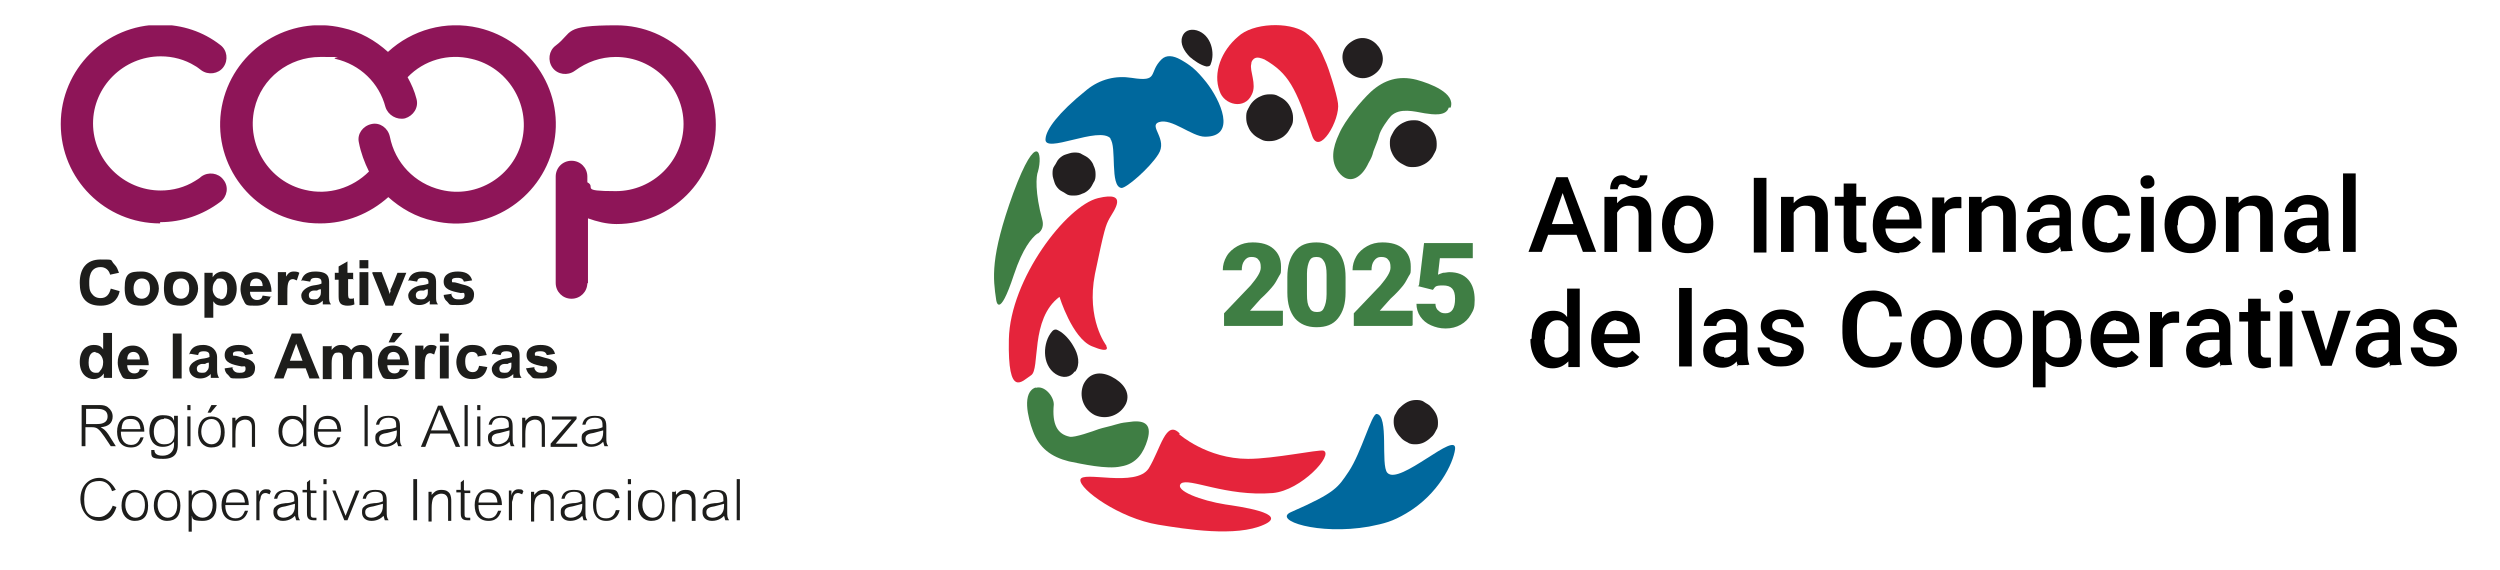 <?xml version="1.0" encoding="UTF-8"?> <svg xmlns="http://www.w3.org/2000/svg" xmlns:xlink="http://www.w3.org/1999/xlink" id="Camada_1" version="1.1" viewBox="0 0 395 90"><defs><style> .st0 { fill: none; } .st1 { fill: #8e1558; } .st2, .st3 { fill: #231f20; } .st3, .st4, .st5, .st6 { fill-rule: evenodd; } .st7 { fill: #1d1d1b; } .st4 { fill: #00689d; } .st8 { clip-path: url(#clippath-1); } .st9 { clip-path: url(#clippath-2); } .st5 { fill: #e5243b; } .st10, .st6 { fill: #3f7e44; } .st11 { clip-path: url(#clippath); } </style><clipPath id="clippath"><rect class="st0" x="379.7" y="48" width="9" height="10.7"></rect></clipPath><clipPath id="clippath-1"><rect class="st0" x="170.3" y="66.7" width="40" height="17.3"></rect></clipPath><clipPath id="clippath-2"><rect class="st0" x="9.3" y="4" width="105" height="44"></rect></clipPath></defs><path d="M249.2,37.1h-4.6l-1,2.7h-2.1l4.4-11.8h1.8l4.5,11.8h-2.1l-1-2.7h0ZM245.2,35.4h3.4l-1.7-4.9-1.7,4.9h0Z"></path><path d="M255.5,31.1v1c.7-.8,1.6-1.2,2.6-1.2,1.8,0,2.8,1,2.8,3.1v5.8h-2v-5.7c0-.6-.1-1-.4-1.2-.2-.3-.6-.4-1.2-.4-.8,0-1.4.4-1.8,1.1v6.2h-2v-8.7h1.9ZM260.3,27.6c0,.6-.2,1.1-.5,1.5-.3.4-.8.6-1.3.6s-.4,0-.5,0c-.2,0-.4-.2-.7-.3-.3-.2-.5-.3-.6-.3s-.2,0-.4,0c-.2,0-.4,0-.5.2-.1.2-.2.4-.2.6h-1.2c0-.7.2-1.2.5-1.6.3-.4.8-.6,1.3-.6s.7.1,1.1.4c.4.2.8.4,1.1.4s.4,0,.5-.2c.2-.2.2-.4.2-.6h1.2c0,0,0,0,0,0Z"></path><path d="M262.6,35.4c0-.9.2-1.6.5-2.3.3-.7.8-1.2,1.4-1.6s1.3-.6,2.1-.6c1.2,0,2.1.4,2.9,1.1s1.1,1.8,1.2,3v.5c0,.9-.2,1.6-.5,2.3-.3.7-.8,1.2-1.4,1.6-.6.4-1.3.6-2.1.6-1.2,0-2.2-.4-3-1.2-.7-.8-1.1-1.9-1.1-3.3h0c0,0,0,0,0,0ZM264.5,35.6c0,.9.2,1.6.6,2.1.4.5.9.8,1.6.8s1.2-.3,1.5-.8c.4-.5.6-1.3.6-2.3s-.2-1.6-.6-2.1c-.4-.5-.9-.8-1.5-.8s-1.2.3-1.5.8c-.4.5-.6,1.3-.6,2.3h0Z"></path><path d="M277.1,28.1h2v11.8h-2v-11.8Z"></path><path d="M283.4,31.1v1c.7-.8,1.6-1.2,2.6-1.2,1.8,0,2.8,1,2.8,3.1v5.8h-2v-5.7c0-.6-.1-1-.4-1.2-.2-.3-.6-.4-1.2-.4-.8,0-1.4.4-1.8,1.1v6.2h-2v-8.7h1.9Z"></path><path d="M293.3,29v2.1h1.5v1.4h-1.5v4.9c0,.3,0,.6.2.7.1.1.4.2.7.2s.5,0,.7,0v1.5c-.4.1-.9.2-1.3.2-1.5,0-2.3-.8-2.3-2.5v-5h-1.4v-1.4h1.4v-2.1h2Z"></path><path d="M300.1,40c-1.2,0-2.3-.4-3-1.2-.8-.8-1.2-1.8-1.2-3.1v-.2c0-.9.2-1.7.5-2.3.3-.7.8-1.2,1.4-1.6.6-.4,1.3-.6,2-.6,1.2,0,2.1.4,2.8,1.1.6.8,1,1.8,1,3.2v.8h-5.7c0,.7.3,1.3.7,1.7.4.4,1,.6,1.6.6s1.6-.4,2.2-1.1l1.1,1c-.4.5-.8.9-1.4,1.2-.6.3-1.2.4-2,.4h0ZM299.9,32.5c-.5,0-1,.2-1.3.6-.3.4-.5.9-.6,1.6h3.7c0-.8-.2-1.3-.5-1.6-.3-.3-.7-.5-1.3-.5h0Z"></path><path d="M309.9,32.9c-.3,0-.5,0-.8,0-.9,0-1.5.3-1.8,1v6h-2v-8.7h1.9v1c.5-.8,1.2-1.1,2-1.1s.5,0,.7.1v1.8s0,0,0,0Z"></path><path d="M313.1,31.1v1c.7-.8,1.6-1.2,2.6-1.2,1.8,0,2.8,1,2.8,3.1v5.8h-2v-5.7c0-.6-.1-1-.4-1.2-.2-.3-.6-.4-1.2-.4-.8,0-1.4.4-1.8,1.1v6.2h-2v-8.7h1.8Z"></path><path d="M325.7,39.8c0-.2-.2-.4-.2-.8-.6.7-1.4,1-2.3,1s-1.6-.3-2.2-.8-.8-1.1-.8-1.9.3-1.6,1-2.1c.7-.5,1.7-.8,3-.8h1.2v-.6c0-.5-.1-.8-.4-1.1-.3-.3-.6-.4-1.2-.4s-.8.1-1.1.3c-.3.2-.4.5-.4.9h-2c0-.5.2-.9.5-1.3.3-.4.8-.7,1.3-1,.6-.2,1.2-.4,1.8-.4,1,0,1.8.3,2.4.8.6.5.9,1.2.9,2.2v3.9c0,.8.1,1.4.3,1.9h0c0,.1-2,.1-2,.1h0ZM323.5,38.4c.4,0,.8,0,1.1-.3.3-.2.6-.4.8-.8v-1.7h-1.1c-.7,0-1.3.1-1.6.4-.4.3-.6.6-.6,1.1s.1.7.4.9c.3.2.6.3,1,.3h0Z"></path><path d="M333,38.4c.5,0,.9-.1,1.2-.4.3-.3.5-.6.5-1.1h1.9c0,.5-.2,1-.5,1.5-.3.5-.8.8-1.3,1.1-.5.3-1.1.4-1.8.4-1.2,0-2.2-.4-2.9-1.2-.7-.8-1.1-1.9-1.1-3.3v-.2c0-1.3.4-2.4,1.1-3.2s1.7-1.2,2.9-1.2,1.9.3,2.5.9c.7.6,1,1.4,1,2.4h-1.9c0-.5-.2-.9-.5-1.2s-.7-.5-1.2-.5-1.1.2-1.5.7c-.3.5-.5,1.2-.5,2.1v.3c0,.9.2,1.7.5,2.1.3.5.8.7,1.5.7h0Z"></path><path d="M338.2,28.8c0-.3,0-.6.3-.8.2-.2.5-.3.8-.3s.6,0,.8.3c.2.2.3.5.3.8s0,.5-.3.7c-.2.2-.5.3-.8.3s-.6,0-.8-.3c-.2-.2-.3-.4-.3-.7ZM340.3,39.8h-2v-8.7h2v8.7Z"></path><path d="M342,35.4c0-.9.2-1.6.5-2.3.3-.7.8-1.2,1.4-1.6s1.3-.6,2.1-.6c1.2,0,2.1.4,2.9,1.1s1.1,1.8,1.2,3v.5c0,.9-.2,1.6-.5,2.3s-.8,1.2-1.4,1.6c-.6.4-1.3.6-2.1.6-1.2,0-2.2-.4-3-1.2-.7-.8-1.1-1.9-1.1-3.3h0c0,0,0,0,0,0ZM344,35.6c0,.9.2,1.6.6,2.1.4.5.9.8,1.6.8s1.2-.3,1.5-.8c.4-.5.6-1.3.6-2.3s-.2-1.6-.6-2.1c-.4-.5-.9-.8-1.5-.8s-1.1.3-1.5.8c-.4.5-.6,1.3-.6,2.3h0Z"></path><path d="M353.7,31.1v1c.7-.8,1.6-1.2,2.6-1.2,1.8,0,2.8,1,2.8,3.1v5.8h-2v-5.7c0-.6-.1-1-.4-1.2-.2-.3-.6-.4-1.2-.4-.8,0-1.4.4-1.8,1.1v6.2h-2v-8.7h1.9Z"></path><path d="M366.4,39.8c0-.2-.2-.4-.2-.8-.6.7-1.4,1-2.3,1s-1.6-.3-2.2-.8c-.6-.5-.8-1.1-.8-1.9s.3-1.6,1-2.1c.7-.5,1.7-.8,3-.8h1.2v-.6c0-.5-.1-.8-.4-1.1-.3-.3-.6-.4-1.2-.4s-.8.1-1.1.3c-.3.2-.4.5-.4.9h-2c0-.5.2-.9.5-1.3.3-.4.8-.7,1.3-1,.5-.2,1.2-.4,1.8-.4,1,0,1.8.3,2.4.8.6.5.9,1.2.9,2.2v3.9c0,.8.1,1.4.3,1.9h0c0,.1-2,.1-2,.1h0ZM364.2,38.4c.4,0,.8,0,1.1-.3s.6-.4.8-.8v-1.7h-1.1c-.7,0-1.3.1-1.6.4-.4.3-.5.6-.5,1.1s.1.7.4.9c.2.2.6.3,1,.3h0Z"></path><path d="M370.2,27.4h2v12.4h-2v-12.4Z"></path><path d="M242,53.5c0-1.3.3-2.4.9-3.2.6-.8,1.5-1.2,2.5-1.2s1.7.3,2.2,1v-4.5h2v12.4h-1.8v-.9c-.7.7-1.5,1.1-2.5,1.1s-1.9-.4-2.5-1.2c-.6-.8-1-1.9-1-3.4h0ZM244,53.6c0,.9.2,1.6.5,2.1.3.5.8.8,1.5.8s1.4-.4,1.8-1.1v-3.7c-.4-.7-.9-1.1-1.7-1.1s-1.1.3-1.5.8-.5,1.3-.5,2.3Z"></path><path d="M255.6,58.1c-1.3,0-2.3-.4-3-1.2-.8-.8-1.2-1.8-1.2-3.1v-.2c0-.9.2-1.7.5-2.3.3-.7.8-1.2,1.4-1.6.6-.4,1.3-.6,2-.6,1.2,0,2.1.4,2.8,1.1.6.8,1,1.8,1,3.2v.8h-5.7c0,.7.3,1.3.7,1.7.4.4,1,.6,1.6.6s1.6-.4,2.2-1.1l1.1,1c-.4.5-.8.9-1.4,1.2-.6.3-1.2.4-2,.4h0ZM255.4,50.6c-.5,0-1,.2-1.3.6-.3.4-.5.9-.6,1.6h3.7c0-.8-.2-1.3-.5-1.6-.3-.3-.7-.5-1.3-.5h0Z"></path><path d="M265.3,45.5h2v12.4h-2v-12.4Z"></path><path d="M274.6,57.9c0-.2-.2-.4-.2-.8-.6.7-1.4,1-2.3,1s-1.6-.3-2.2-.8c-.6-.5-.8-1.1-.8-1.9s.3-1.6,1-2.1c.7-.5,1.7-.8,3-.8h1.2v-.6c0-.5-.1-.8-.4-1.1-.3-.3-.6-.4-1.2-.4s-.8.1-1.1.3c-.3.2-.4.5-.4.8h-2c0-.5.2-.9.5-1.3.3-.4.8-.7,1.3-1,.6-.2,1.2-.4,1.8-.4,1,0,1.8.3,2.4.8.6.5.9,1.2.9,2.2v3.9c0,.8.1,1.4.3,1.9h0c0,.1-2,.1-2,.1h0ZM272.4,56.5c.4,0,.8,0,1.1-.3.3-.2.6-.4.8-.8v-1.7h-1.1c-.7,0-1.3.1-1.6.4-.4.3-.6.6-.6,1.1s.1.7.4.9c.2.2.6.3,1,.3h0Z"></path><path d="M283.2,55.5c0-.3-.1-.6-.4-.8s-.8-.3-1.4-.5c-.7-.1-1.2-.3-1.7-.5-1-.5-1.5-1.2-1.5-2.1s.3-1.4.9-1.9c.6-.5,1.4-.8,2.4-.8s1.9.3,2.5.8c.6.5,1,1.2,1,2h-2c0-.4-.1-.7-.4-.9-.3-.3-.7-.4-1.1-.4s-.8,0-1.1.3c-.3.2-.4.5-.4.8s.1.5.4.7c.3.2.8.3,1.5.5.8.2,1.4.4,1.8.6.4.2.8.5,1,.8.2.3.3.7.3,1.2,0,.8-.3,1.4-1,1.9-.7.5-1.5.7-2.6.7s-1.4-.1-1.9-.4c-.6-.3-1-.6-1.3-1.1-.3-.5-.5-.9-.5-1.5h1.9c0,.5.2.8.5,1.1.3.3.8.4,1.3.4s.9,0,1.2-.3c.3-.2.4-.5.4-.8h0Z"></path><path d="M300.5,54.1c-.1,1.3-.6,2.2-1.4,2.9s-1.9,1.1-3.2,1.1-1.8-.2-2.5-.7c-.7-.4-1.3-1.1-1.7-1.9-.4-.8-.6-1.8-.6-2.9v-1.1c0-1.1.2-2.1.6-2.9.4-.8,1-1.5,1.7-2,.7-.5,1.6-.7,2.6-.7s2.3.4,3.1,1.1,1.3,1.7,1.4,3h-2c0-.8-.3-1.5-.7-1.8-.4-.4-1-.6-1.7-.6s-1.6.3-2,1c-.5.7-.7,1.6-.7,2.9v1c0,1.3.2,2.2.7,2.9.5.7,1.1,1,2,1s1.4-.2,1.8-.5c.4-.4.7-1,.8-1.8h2Z"></path><path d="M301.9,53.5c0-.9.2-1.6.5-2.3.3-.7.8-1.2,1.4-1.6.6-.4,1.3-.6,2.1-.6,1.2,0,2.1.4,2.9,1.1.7.8,1.1,1.8,1.2,3v.5c0,.9-.2,1.6-.5,2.3-.3.7-.8,1.2-1.4,1.6-.6.4-1.3.6-2.1.6-1.2,0-2.2-.4-3-1.2-.7-.8-1.1-1.9-1.1-3.3h0c0,0,0,0,0,0ZM303.9,53.6c0,.9.2,1.6.6,2.1.4.5.9.8,1.6.8s1.2-.3,1.5-.8.6-1.3.6-2.3-.2-1.6-.6-2.1c-.4-.5-.9-.8-1.5-.8s-1.2.3-1.5.8c-.4.5-.6,1.3-.6,2.3h0Z"></path><path d="M311.4,53.5c0-.9.2-1.6.5-2.3.3-.7.8-1.2,1.4-1.6.6-.4,1.3-.6,2.1-.6,1.2,0,2.1.4,2.9,1.1s1.1,1.8,1.2,3v.5c0,.9-.2,1.6-.5,2.3-.3.7-.8,1.2-1.4,1.6-.6.4-1.3.6-2.1.6-1.2,0-2.2-.4-3-1.2-.7-.8-1.1-1.9-1.1-3.3h0c0,0,0,0,0,0ZM313.4,53.6c0,.9.2,1.6.6,2.1.4.5.9.8,1.6.8s1.2-.3,1.6-.8c.4-.5.6-1.3.6-2.3s-.2-1.6-.6-2.1c-.4-.5-.9-.8-1.6-.8s-1.1.3-1.5.8c-.4.5-.6,1.3-.6,2.3h0Z"></path><path d="M328.9,53.6c0,1.4-.3,2.4-.9,3.2-.6.8-1.4,1.2-2.5,1.2s-1.7-.3-2.3-.9v4.1h-2v-12.1h1.8v.9c.7-.7,1.4-1,2.4-1s1.9.4,2.5,1.2c.6.8.9,1.9.9,3.3h0c0,.1,0,.1,0,.1ZM327,53.5c0-.9-.2-1.6-.5-2.1-.3-.5-.8-.8-1.5-.8s-1.4.3-1.7,1v3.9c.4.7.9,1,1.8,1s1.1-.3,1.5-.8.5-1.3.5-2.3h0Z"></path><path d="M334.5,58.1c-1.2,0-2.3-.4-3-1.2-.8-.8-1.2-1.8-1.2-3.1v-.2c0-.9.2-1.7.5-2.3.3-.7.8-1.2,1.4-1.6.6-.4,1.3-.6,2-.6,1.2,0,2.1.4,2.8,1.1.6.8,1,1.8,1,3.2v.8h-5.7c0,.7.3,1.3.7,1.7.4.4,1,.6,1.6.6s1.6-.4,2.2-1.1l1.1,1c-.3.5-.8.9-1.4,1.2-.6.3-1.2.4-2,.4h0ZM334.3,50.6c-.5,0-1,.2-1.3.6-.3.4-.5.9-.6,1.6h3.7c0-.8-.2-1.3-.5-1.6-.3-.3-.7-.5-1.3-.5h0Z"></path><path d="M344.3,51c-.3,0-.5,0-.8,0-.9,0-1.5.3-1.8,1v6h-2v-8.7h1.9v1c.5-.8,1.2-1.1,2-1.1s.5,0,.7.1v1.8s0,0,0,0Z"></path><path d="M350.9,57.9c0-.2-.2-.4-.2-.8-.6.7-1.4,1-2.3,1s-1.6-.3-2.2-.8c-.6-.5-.8-1.1-.8-1.9s.3-1.6,1-2.1c.7-.5,1.7-.8,3-.8h1.2v-.6c0-.5-.1-.8-.4-1.1-.3-.3-.6-.4-1.2-.4s-.8.1-1.1.3c-.3.2-.4.5-.4.8h-2c0-.5.2-.9.5-1.3.3-.4.8-.7,1.3-1,.5-.2,1.2-.4,1.8-.4,1,0,1.8.3,2.4.8.6.5.9,1.2.9,2.2v3.9c0,.8.1,1.4.3,1.9h0c0,.1-2,.1-2,.1ZM348.8,56.5c.4,0,.8,0,1.1-.3.3-.2.6-.4.8-.8v-1.7h-1.1c-.7,0-1.3.1-1.6.4-.4.3-.5.6-.5,1.1s.1.7.4.9c.3.2.6.3,1,.3h0Z"></path><path d="M357.2,47.1v2.1h1.5v1.5h-1.5v4.9c0,.3,0,.6.2.7.1.2.4.2.7.2s.5,0,.7,0v1.5c-.4.1-.9.2-1.3.2-1.5,0-2.3-.8-2.3-2.5v-4.9h-1.4v-1.5h1.4v-2.1h2Z"></path><path d="M360.1,46.9c0-.3,0-.6.3-.8s.5-.3.8-.3.6,0,.8.3c.2.2.3.4.3.8s0,.5-.3.7c-.2.2-.5.3-.8.3s-.6,0-.8-.3c-.2-.2-.3-.4-.3-.7ZM362.2,57.9h-2v-8.7h2v8.7Z"></path><path d="M367.5,55.4l1.9-6.3h2l-3,8.7h-1.7l-3.1-8.7h2l1.9,6.3h0Z"></path><path d="M377.7,57.9c0-.2-.2-.4-.2-.8-.6.7-1.4,1-2.3,1s-1.6-.3-2.2-.8c-.6-.5-.8-1.1-.8-1.9s.3-1.6,1-2.1c.7-.5,1.7-.8,3-.8h1.2v-.6c0-.5-.1-.8-.4-1.1-.3-.3-.6-.4-1.2-.4s-.8.1-1.1.3c-.3.2-.4.5-.4.8h-2c0-.5.2-.9.5-1.3.3-.4.8-.7,1.3-1,.6-.2,1.2-.4,1.8-.4,1,0,1.8.3,2.4.8.6.5.9,1.2.9,2.2v3.9c0,.8.1,1.4.3,1.9h0c0,.1-2,.1-2,.1h0ZM375.5,56.5c.4,0,.8,0,1.1-.3.3-.2.6-.4.8-.8v-1.7h-1.1c-.7,0-1.3.1-1.6.4-.4.3-.6.6-.6,1.1s.1.7.4.9c.3.2.6.3,1,.3h0Z"></path><g class="st11"><path d="M386.3,55.5c0-.3-.1-.6-.4-.8-.3-.2-.8-.3-1.4-.5-.7-.1-1.2-.3-1.7-.5-1-.5-1.5-1.2-1.5-2.1s.3-1.4,1-1.9c.6-.5,1.4-.8,2.4-.8s1.9.3,2.5.8c.6.5,1,1.2,1,2h-2c0-.4-.1-.7-.4-.9-.3-.3-.7-.4-1.1-.4s-.8,0-1.1.3-.4.5-.4.8.1.5.4.7c.3.2.8.3,1.5.5.8.2,1.4.4,1.8.6.4.2.8.5,1,.8.2.3.3.7.3,1.2,0,.8-.3,1.4-1,1.9-.7.5-1.5.7-2.6.7s-1.4-.1-1.9-.4c-.6-.3-1-.6-1.3-1.1-.3-.5-.5-.9-.5-1.5h1.9c0,.5.2.8.5,1.1.3.3.8.4,1.3.4s.9,0,1.2-.3c.3-.2.4-.5.4-.8h0Z"></path></g><path class="st3" d="M186.8,5.8c-.4,1.1.3,2.3,1.2,3.2.7.6,1.7,1.3,2.6,1.5.3,0,.6,0,.7-.4.7-1.7.1-4.6-2.2-5.3-1.1-.3-2,.1-2.3,1h0Z"></path><path class="st3" d="M169.9,58.7c.8-1.1.5-2.7-.3-4-.5-.9-1.4-2-2.4-2.5-.3-.2-.7-.2-1,.2-1.4,1.6-1.7,5.2.6,6.7,1.1.7,2.3.6,3-.4h0Z"></path><path class="st4" d="M175.4,21.9c1.1,1.2-.1,7.6,1.8,7.8.8,0,4.4-3.1,5.8-5.3,1.6-2.4-1.6-4.5.1-5.1,2-.7,5.2,2.3,7.3,2.3,5.1,0,2.4-5.8.2-8.6-1.6-2-2.5-2.7-4.1-3.6-1.1-.6-2.2-.8-3,0-2.1,2.1-.3,3.6-4.7,2.9-2.5-.4-5,.2-7.1,1.9-4.6,3.7-6.4,6.3-6.5,7.7-.4,2.6,8.5-2.1,10.3,0h0Z"></path><path class="st5" d="M192.7,14.4c.7,2.2,4,3,5.1.5.8-1.6-.4-3.7-.1-4.8,0-.4.2-.6.4-.8.5-.4,1.2-.1,1.7.1,3.8,2.2,4.9,4.4,7.5,12,1.1,3.4,4.5-2.5,4.1-5.1-.2-1.6-1.6-5.8-1.8-6.2-1-2.4-1.6-3.7-3.4-5-2.6-1.7-8.3-1.5-10.6.7-2.6,2.2-4,5.7-2.9,8.6h0Z"></path><path class="st6" d="M229.2,17c.8-2.3-3.2-3.8-5.4-4.4-2.8-.7-5.1,0-7.2,1.9-1.5,1.4-4.1,4.5-5,6.6-1.1,2.3-1.4,4.4-.1,6.1,1.7,2.2,3.7.8,4.7-1.4.5-.9.6-1.1.8-1.9.2-.6.8-1.9.9-2.5.2-.9,1.5-2.7,1.9-3.1,1.4-1.3,3.6-.7,5.3-.4,1.3.2,3.4.5,3.8-.9Z"></path><path class="st6" d="M163.7,61.2c-2.3.7-1.3,4.8-.5,6.9,1,2.7,2.9,4.1,5.7,4.8,2,.4,6,1.3,8.2.8,2.5-.4,3.6-2.2,4.2-4.2.8-2.7-.7-3.2-3.1-2.8-1,.1-1.3.2-2,.4-.6.2-2,.5-2.6.7-.8.3-3.9,1.4-4.6,1.2-1.9-.4-2.8-1.9-2.5-5.1,0-1.3-1.5-3.1-2.9-2.6h0Z"></path><path class="st3" d="M213.5,6.6c-3.5,2.3.3,7.6,3.7,5.1,3.3-2.4-.4-7.4-3.7-5.1Z"></path><path class="st10" d="M202.5,51.5h-9.1v-2l4.2-4.4c1-1.2,1.6-2.1,1.6-2.8s-.1-1-.4-1.3c-.2-.3-.6-.4-1.1-.4s-.8.2-1.1.6c-.3.4-.4.9-.4,1.5h-3c0-.8.2-1.5.6-2.2.4-.7,1-1.2,1.7-1.6.7-.4,1.5-.6,2.4-.6,1.4,0,2.5.3,3.3,1s1.2,1.6,1.2,2.8,0,1-.3,1.5-.5,1-.9,1.5-1.1,1.3-2,2.1l-1.7,1.9h5.2v2.3h0Z"></path><path class="st10" d="M212.6,46.2c0,1.8-.4,3.1-1.2,4.1-.8,1-1.9,1.4-3.4,1.4s-2.6-.5-3.4-1.4c-.8-1-1.2-2.3-1.2-4.1v-2.4c0-1.8.4-3.1,1.2-4.1.8-1,1.9-1.4,3.4-1.4s2.6.5,3.4,1.4c.8,1,1.2,2.3,1.2,4.1v2.4h0ZM209.6,43.4c0-.9-.1-1.6-.4-2.1-.3-.5-.6-.7-1.2-.7s-.9.2-1.1.6-.4,1.1-.4,2v3.3c0,1,.1,1.7.4,2.1.2.5.6.7,1.2.7s.9-.2,1.1-.7c.2-.4.4-1.1.4-2.1v-3.2h0Z"></path><path class="st10" d="M223,51.5h-9.1v-2l4.2-4.4c1-1.2,1.6-2.1,1.6-2.8s-.1-1-.4-1.3c-.2-.3-.6-.4-1.1-.4s-.8.2-1.1.6c-.3.4-.4.9-.4,1.5h-3c0-.8.2-1.5.6-2.2.4-.7,1-1.2,1.7-1.6.7-.4,1.5-.6,2.4-.6,1.4,0,2.5.3,3.3,1s1.2,1.6,1.2,2.8,0,1-.3,1.5-.5,1-.9,1.5c-.4.5-1.1,1.3-2,2.1l-1.7,1.9h5.2v2.3h0Z"></path><path class="st10" d="M224.2,45.1l.8-6.7h7.7v2.4h-5.2l-.3,2.6c.2-.1.5-.2.8-.3.4,0,.7-.1,1-.1,1.3,0,2.3.4,3,1.2.7.8,1,1.9,1,3.2s-.2,1.6-.6,2.3-.9,1.2-1.6,1.6c-.7.4-1.5.6-2.4.6s-1.6-.2-2.3-.5c-.7-.3-1.3-.8-1.7-1.4-.4-.6-.6-1.3-.6-2h3c0,.5.2.9.5,1.1.3.3.6.4,1.1.4,1,0,1.5-.8,1.5-2.3s-.6-2.1-1.9-2.1-1.2.2-1.6.7l-2.4-.6h0Z"></path><path class="st2" d="M227,22.7c0,.5,0,.9-.3,1.4-.2.4-.4.8-.8,1.2-.3.3-.7.6-1.2.8-.4.2-.9.3-1.4.3s-.9,0-1.4-.3c-.4-.2-.8-.4-1.2-.8-.3-.3-.6-.7-.8-1.2-.2-.4-.3-.9-.3-1.4s0-.9.3-1.4c.2-.4.4-.8.8-1.2.3-.3.7-.6,1.2-.8.4-.2.9-.3,1.4-.3s.9,0,1.4.3c.4.2.8.4,1.2.8.3.3.6.7.8,1.2.2.4.3.9.3,1.4Z"></path><path class="st2" d="M204.3,18.6c0,.5,0,.9-.3,1.4s-.4.8-.8,1.2-.7.6-1.2.8c-.4.2-.9.3-1.4.3s-.9,0-1.4-.3c-.4-.2-.8-.4-1.2-.8s-.6-.7-.8-1.2c-.2-.4-.3-.9-.3-1.4s0-.9.3-1.4c.2-.4.4-.8.8-1.2.3-.3.7-.6,1.2-.8.4-.2.9-.3,1.4-.3s.9,0,1.4.3c.4.2.8.4,1.2.8.3.3.6.7.8,1.2s.3.9.3,1.4Z"></path><path class="st2" d="M173.1,27.5c0,.4,0,.9-.3,1.3-.2.4-.4.8-.7,1.1-.3.3-.7.6-1.1.7-.4.2-.8.3-1.3.3s-.9,0-1.3-.3-.8-.4-1.1-.7-.6-.7-.7-1.1-.3-.8-.3-1.3,0-.9.3-1.3.4-.8.7-1.1c.3-.3.7-.6,1.1-.7s.8-.3,1.3-.3.9,0,1.3.3c.4.2.8.4,1.1.7s.6.7.7,1.1c.2.4.3.8.3,1.3Z"></path><path class="st4" d="M219.2,74.7c-1.1-1.2.3-9.1-1.7-9.3-.8,0-2.4,6.1-4.4,9.1-1.7,2.5-2,3.3-9.1,6.4-3,1.3,4.3,3.7,12.3,2.3,2.5-.5,3.7-.8,5.9-2.1,5.1-3,7.4-7.9,7.7-10.1.4-3.2-8.8,5.8-10.7,3.7h0Z"></path><path class="st2" d="M227.2,66.7c0,.5,0,.9-.3,1.3-.2.4-.4.8-.8,1.1-.3.3-.7.6-1.1.8s-.9.3-1.3.3-.9,0-1.3-.3c-.4-.2-.8-.4-1.1-.8-.3-.3-.6-.7-.8-1.1-.2-.4-.3-.9-.3-1.3s0-.9.3-1.3c.2-.4.4-.8.8-1.1.3-.3.7-.6,1.1-.8.4-.2.9-.3,1.3-.3s.9,0,1.3.3.8.4,1.1.8c.3.3.6.7.8,1.1.2.4.3.9.3,1.3Z"></path><path class="st3" d="M173,65.6c-1.8-.9-2.6-3-1.8-4.9.9-1.8,2.6-2.1,4.4-1.2,1.8.9,3.1,2.5,2.3,4.3-.9,1.8-3,2.6-4.9,1.8Z"></path><path class="st6" d="M164,36.9c.7-.5.9-1.3.7-2.1-1.2-4.4-1-7-.7-7.7.8-2.8-.1-6.8-3.9,3.4-3.7,10.2-3.2,13.5-2.7,16.9,0,0,.4,3.3,2.8-4,1.4-4.2,2.8-5.8,3.7-6.5h0Z"></path><path class="st5" d="M174.8,54.6s-3.2-4.1-1.8-11.3c1.5-7.2,1.7-7.7,2.3-8.8.6-1.1,3.2-4.4-1.8-3.2s-13.9,12.8-14.1,22.3c-.2,9.5,2.1,6.6,3.5,5.7,1.5-.9-.2-8.9,4.5-12.4,0,0,2,6.5,5.1,7.8,3.1,1.3,2.3,0,2.3,0Z"></path><g class="st8"><path class="st5" d="M186.3,68.6s4.4,3.9,10.9,3.9c4.1,0,11.1-1.5,11.9-1.3,1.7.6-3.5,6.3-8,6.7-7.4.6-13.3-2.5-14.5-1.5-1.1,1.1,3.2,2.7,7,3.3,2,.3,10.2,1.4,6.1,3.2-4.4,2-12.4.7-16.7,0-6.1-1-12.5-5.6-12.3-7.1.2-1.5,8.8,1.3,10.8-1.8,1.9-3.1,2.7-7.8,4.9-5.5h0Z"></path></g><path class="st7" d="M18.9,46c-.1.6-.6,2.3-3,2.3s-3.3-1.4-3.3-3.6,1-3.7,3.3-3.7,1.4,0,2.2.8c.4.4.5.8.7,1.3l-1.4.3c-.2-.8-.8-1.2-1.5-1.2-1.8,0-1.8,1.9-1.8,2.4,0,.7,0,1.3.4,1.8.3.4.7.7,1.4.7,1,0,1.4-.7,1.6-1.5l1.4.4h0Z"></path><path class="st7" d="M22.4,42.9c1.8,0,2.7,1.4,2.7,2.7s-1,2.7-2.7,2.7-2.7-.4-2.7-2.8.8-2.6,2.7-2.6ZM22.4,47.2c.6,0,1.3-.4,1.3-1.6s-.6-1.6-1.3-1.6-1.3.5-1.3,1.6.6,1.6,1.3,1.6Z"></path><path class="st7" d="M28.6,42.9c1.8,0,2.7,1.4,2.7,2.7s-1,2.7-2.7,2.7-2.7-.4-2.7-2.8.8-2.6,2.7-2.6ZM28.6,47.2c.6,0,1.3-.4,1.3-1.6s-.6-1.6-1.3-1.6-1.3.5-1.3,1.6.6,1.6,1.3,1.6Z"></path><path class="st7" d="M33.6,43v.8h0c.5-.8,1.3-.9,1.6-.9,1.1,0,2.2.9,2.2,2.7s-1,2.7-2.2,2.7-1.3-.5-1.5-.7v2.6h-1.4v-7.1h1.3ZM34.8,47.3c1,0,1.1-1.1,1.1-1.7,0-1.3-.6-1.6-1.1-1.6s-.5,0-.7.3c-.3.3-.5.7-.5,1.4s.5,1.5,1.2,1.5h0Z"></path><path class="st7" d="M42.8,46.8c-.1.3-.5,1.5-2.3,1.5s-1.6,0-2.2-1.2c-.2-.5-.3-1-.3-1.4,0-1.4.7-2.7,2.4-2.7s2.5,1.6,2.5,3.1h-3.4c0,.6.3,1.3,1.1,1.3s.8-.5.9-.7l1.4.2h0ZM41.5,45.2c0-1.1-.8-1.2-1-1.2-.7,0-1,.5-1,1.2h2.1Z"></path><path class="st7" d="M43.9,48.2v-5.2h1.3v.7h0c.3-.5.6-.8,1.2-.8s.7.1.9.2l-.4,1.2c-.1,0-.4-.2-.6-.2-.9,0-.9,1-.9,2.5v1.6h-1.4Z"></path><path class="st7" d="M47.6,44.4c.2-.8.7-1.5,2.2-1.5,2.2,0,2.2,1,2.2,1.9s0,1.7,0,2c0,.7,0,.9.3,1.3h-1.3c0,0,0-.1,0-.3v-.3c-.3.3-.8.7-1.7.7s-1.7-.6-1.7-1.5,1.2-1.5,1.9-1.6c.8-.1,1.1-.2,1.3-.3h0c0-.5,0-.9-.9-.9s-.8.4-.9.6l-1.2-.2h0ZM50.7,45.7c-.1,0-.3,0-.6.2,0,0-.4,0-.5,0-.3,0-.8.2-.8.7s.2.7.8.7.6-.1.8-.3c.3-.3.3-.6.3-1v-.3h0Z"></path><path class="st7" d="M55.9,44.1h-.9v2.1c0,.7,0,1,.4,1s.3,0,.5-.1h0s.1,1,.1,1c-.5.2-.9.2-1.1.2-.4,0-1-.1-1.2-.5-.2-.3-.2-.6-.2-1.4v-2.2h-.6v-1.1h.6v-1l1.4-.8v1.8h.9v1.1h0Z"></path><path class="st7" d="M56.8,41.1h1.4v1.3h-1.4v-1.3ZM56.8,43h1.4v5.2h-1.4v-5.2Z"></path><path class="st7" d="M58.9,43h1.4l1,2.6.3.9h0c0-.1,0-.3.1-.4v-.4c.1,0,1.1-2.6,1.1-2.6h1.4l-2.1,5.2h-1.2l-2.1-5.2h0Z"></path><path class="st7" d="M64.5,44.4c.2-.8.7-1.5,2.2-1.5,2.2,0,2.2,1,2.2,1.9s0,1.7,0,2c0,.7,0,.9.3,1.3h-1.3c0,0,0-.1,0-.3v-.3c-.3.3-.8.7-1.7.7s-1.7-.6-1.7-1.5,1.2-1.5,1.9-1.6c.8-.1,1.1-.2,1.3-.3h0c0-.5,0-.9-.9-.9s-.8.4-.9.6l-1.2-.2h0ZM67.6,45.7c-.1,0-.3,0-.6.2,0,0-.4,0-.5,0-.3,0-.8.2-.8.7s.2.7.8.7.6-.1.8-.3c.3-.3.3-.6.3-1v-.3h0Z"></path><path class="st7" d="M71.3,46.5c.2.7.7.8,1.1.8s1,0,1-.6-.2-.4-.6-.4c-1.6-.3-2.7-.6-2.7-1.8s1.1-1.6,2.2-1.6,2,.3,2.3,1.4l-1.3.2c-.2-.6-.7-.6-1-.6s-.9,0-.9.4.1.3.3.3c.3,0,.8.2,1.2.3.9.2,2,.5,2,1.6s-.6,1.7-2.4,1.7-1.3,0-1.9-.6c-.4-.3-.5-.8-.5-1l1.4-.2h0Z"></path><path class="st7" d="M16.4,59.8v-.8h0c-.5.8-1.3.9-1.6.9-1.1,0-2.2-.9-2.2-2.7s1-2.7,2.2-2.7,1.3.5,1.5.7v-2.6h1.4v7.1h-1.3ZM15.1,55.6c-1,0-1.1,1.1-1.1,1.7,0,1.3.6,1.6,1.1,1.6s.5,0,.7-.3c.3-.3.5-.7.5-1.4s-.5-1.5-1.2-1.5h0Z"></path><path class="st7" d="M23.4,58.4c-.1.3-.5,1.5-2.3,1.5s-1.6,0-2.2-1.2c-.2-.5-.3-1-.3-1.4,0-1.4.7-2.7,2.4-2.7s2.5,1.6,2.5,3.1h-3.4c0,.6.3,1.3,1.1,1.3s.8-.5.9-.7l1.4.2h0ZM22.1,56.8c0-1.1-.8-1.2-1-1.2-.7,0-1,.5-1,1.2h2.1Z"></path><path class="st7" d="M27.3,52.7h1.4v7.1h-1.4v-7.1Z"></path><path class="st7" d="M29.9,56c.2-.8.7-1.5,2.2-1.5s2.2,1,2.2,1.9,0,1.7,0,2c0,.7.1.9.3,1.3h-1.3c0,0,0-.1,0-.3v-.3c-.3.3-.8.7-1.7.7s-1.7-.6-1.7-1.5,1.2-1.5,1.9-1.6c.8-.1,1.1-.2,1.3-.3h0c0-.5,0-.9-.9-.9s-.8.4-.9.6l-1.2-.2h0ZM33,57.3c-.1,0-.3,0-.6.2,0,0-.4,0-.5,0-.2,0-.8.2-.8.7s.2.7.8.7.6-.1.8-.3c.3-.3.3-.6.3-1v-.3Z"></path><path class="st7" d="M36.7,58.1c.2.7.7.8,1.1.8s1,0,1-.6-.2-.4-.6-.4c-1.6-.3-2.7-.6-2.7-1.8s1.1-1.6,2.2-1.6,2,.3,2.3,1.4l-1.3.2c-.2-.6-.7-.6-1-.6s-.9,0-.9.4.1.3.3.3c.3,0,.8.2,1.2.3.9.2,2,.5,2,1.6s-.6,1.7-2.4,1.7-1.3,0-1.9-.6c-.4-.3-.5-.8-.5-1l1.4-.2h0Z"></path><path class="st7" d="M48.9,59.8l-.6-1.6h-2.9l-.6,1.6h-1.5l2.8-7.1h1.5l2.9,7.1h-1.6ZM47.8,57l-1-2.7-1,2.7h2Z"></path><path class="st7" d="M52.4,54.6v.7h0c.6-.8,1.2-.8,1.6-.8,1,0,1.3.6,1.5.8.2-.3.7-.8,1.6-.8,1.7,0,1.7,1.4,1.7,2v3.3h-1.4v-2.9c0-.6,0-1.3-.7-1.3s-.7.2-.9.6c-.1.3-.2.5-.2,1.2v2.5h-1.4v-2.8c0-.9,0-1.4-.7-1.4s-.7.2-.9.5c-.1.2-.2.5-.2,1.2v2.5h-1.4v-5.2h1.3Z"></path><path class="st7" d="M64.5,58.4c-.1.3-.5,1.5-2.3,1.5s-1.6,0-2.2-1.2c-.2-.5-.3-1-.3-1.4,0-1.4.7-2.7,2.4-2.7s2.5,1.6,2.5,3.1h-3.4c0,.6.3,1.3,1.1,1.3s.8-.5.9-.7l1.4.2h0ZM63.2,56.8c0-1.1-.8-1.2-1-1.2-.7,0-1,.5-1,1.2h2.1ZM62.1,52.6h1.5l-1.3,1.5h-.9l.7-1.5Z"></path><path class="st7" d="M65.6,59.8v-5.2h1.3v.7h0c.3-.5.6-.8,1.2-.8s.7.1.9.3l-.4,1.2c-.1,0-.4-.2-.6-.2-.9,0-.9,1-.9,2.5v1.6h-1.4Z"></path><path class="st7" d="M69.5,52.7h1.4v1.3h-1.4v-1.3ZM69.5,54.6h1.4v5.2h-1.4v-5.2Z"></path><path class="st7" d="M75.5,56.4c0-.4-.3-.8-.9-.8-1.1,0-1.1,1.2-1.1,1.5,0,1.1.4,1.7,1.2,1.7s.9-.7,1-1l1.3.2c-.3,1.3-1.1,1.9-2.4,1.9-2.1,0-2.5-1.8-2.5-2.7s.5-2.7,2.5-2.7,2.1,1,2.3,1.6l-1.3.2h0Z"></path><path class="st7" d="M77.7,56c.2-.8.7-1.5,2.2-1.5,2.2,0,2.2,1,2.2,1.9s0,1.7,0,2c0,.7,0,.9.3,1.3h-1.3c0,0,0-.1,0-.3v-.3c-.3.3-.8.7-1.7.7s-1.7-.6-1.7-1.5,1.2-1.5,1.9-1.6c.8-.1,1.1-.2,1.3-.3h0c0-.5,0-.9-.9-.9s-.8.4-.9.6l-1.2-.2h0ZM80.8,57.3c-.1,0-.3,0-.6.2,0,0-.4,0-.5,0-.3,0-.8.2-.8.7s.2.7.8.7.6-.1.8-.3c.3-.3.3-.6.3-1v-.3Z"></path><path class="st7" d="M84.4,58.1c.2.7.7.8,1.1.8s1,0,1-.6-.2-.4-.6-.4c-1.6-.3-2.7-.6-2.7-1.8s1.1-1.6,2.2-1.6,2,.3,2.3,1.4l-1.3.2c-.2-.6-.7-.6-1-.6s-.9,0-.9.4.1.3.3.3c.3,0,.8.2,1.2.3.9.2,2,.5,2,1.6s-.7,1.7-2.4,1.7-1.3,0-1.9-.6c-.4-.3-.5-.8-.6-1l1.4-.2h0Z"></path><path class="st7" d="M15.8,64c.5,0,1,.1,1.3.4.4.3.7.8.7,1.4,0,1-.6,1.6-1.9,1.7h0c.5.3.7.4,1.2,1.1l1.2,1.9h-.8l-1-1.5c-.9-1.3-1.2-1.5-2-1.5h-1v3h-.6v-6.5h2.8,0ZM13.6,64.6v2.4h1.7c.4,0,1.7,0,1.7-1.2s-1.2-1.2-1.7-1.2h-1.8Z"></path><path class="st7" d="M19.1,68.3c0,1.1.5,2,1.6,2s1.3-.8,1.5-1.2h.5c-.2.5-.5,1.6-2,1.6s-2.2-1-2.2-2.5.8-2.5,2.2-2.5c2.1,0,2.1,2.1,2.1,2.5h-3.7ZM22.2,67.8c-.1-1.3-.8-1.6-1.5-1.6s-1.4,0-1.5,1.6h3.1Z"></path><path class="st7" d="M28.1,65.8v4.4c0,1.2-.3,2.3-2.3,2.3s-1.9-.3-1.9-1.4h.5c0,.4.2.9,1.3.9s1.8-.7,1.8-1.7v-.5h0c-.3.3-.7.8-1.8.8-1.6,0-2.1-1.4-2.1-2.5s.4-2.5,2.1-2.5,1.6.6,1.8.9h0v-.8h.6ZM25.9,66.2c-1.1,0-1.6.9-1.6,2s.5,2,1.6,2,1.7-.4,1.7-2-.8-2.1-1.7-2.1Z"></path><path class="st7" d="M30.1,64v.8h-.5v-.8h.5ZM30.1,65.8v4.7h-.5v-4.7h.5Z"></path><path class="st7" d="M33.4,70.7c-1.3,0-2.1-1-2.1-2.4,0-1.6.8-2.5,2.1-2.5s2.1.9,2.1,2.5-.7,2.4-2.1,2.4ZM33.4,66.2c-1,0-1.6.9-1.6,2s.7,2,1.6,2,1.5-.7,1.5-2-.6-2-1.5-2h0ZM34.3,64l-1,1.2h-.5l.6-1.2h.9,0Z"></path><path class="st7" d="M37.2,65.8v.7h0c.3-.3.6-.8,1.5-.8s1.1.3,1.3.5c.3.4.3,1,.3,1.3v3.1h-.5v-2.9c0-.4,0-.7-.2-1-.2-.3-.5-.4-.9-.4s-1.1.3-1.3.8c-.1.3-.2.7-.2,1.5v2.1h-.5v-4.7h.5,0Z"></path><path class="st7" d="M47.9,64h.5v6.5h-.5v-.7c-.3.3-.8.8-1.8.8-1.6,0-2.1-1.4-2.1-2.5s.5-2.4,2.1-2.4,1.5.6,1.8.9h0v-2.6ZM46.2,70.2c.3,0,.8,0,1.1-.4.2-.2.6-.6.6-1.6,0-1.6-1.1-2-1.7-2s-1.6.6-1.6,2,.8,2,1.6,2Z"></path><path class="st7" d="M50.2,68.3c0,1.1.5,2,1.6,2s1.3-.8,1.5-1.2h.5c-.2.5-.5,1.6-2,1.6s-2.2-1-2.2-2.5.8-2.5,2.2-2.5c2.1,0,2.1,2.1,2.1,2.5h-3.7ZM53.3,67.8c-.1-1.3-.8-1.6-1.5-1.6s-1.4,0-1.5,1.6h3.1Z"></path><path class="st7" d="M58.1,64v6.5h-.5v-6.5h.5Z"></path><path class="st7" d="M59.4,67.1c.2-1,.8-1.4,2-1.4,1.8,0,1.8.9,1.8,2s0,1.1,0,1.3c0,.8,0,1.1.3,1.5h-.6c-.1-.3-.1-.4-.2-.7-.2.2-.8.8-1.9.8s-1.5-.7-1.5-1.3,0-.7.5-1.1c.2-.1.4-.3,1.4-.4.5,0,1-.1,1.4-.3v-.2c0-.6,0-1.3-1.2-1.3s-1.4.7-1.5,1.1h-.6ZM62.7,68c-.4.1-1.1.3-1.5.4-.6.1-1.3.2-1.3.9s.5.9,1,.9.9-.2,1.3-.5c.3-.3.5-.7.5-1.4v-.3Z"></path><path class="st7" d="M68,68.5l-.8,2.1h-.7l2.7-6.5h.7l2.8,6.5h-.7l-.9-2.1h-3.1,0ZM70.8,68l-1.4-3.3-1.3,3.3h2.7,0Z"></path><path class="st7" d="M73.9,64v6.5h-.5v-6.5h.5Z"></path><path class="st7" d="M75.9,64v.8h-.5v-.8h.5ZM75.9,65.8v4.7h-.5v-4.7h.5Z"></path><path class="st7" d="M77.2,67.1c.2-1,.8-1.4,2-1.4,1.8,0,1.8.9,1.8,2s0,1.1,0,1.3c0,.8,0,1.1.3,1.5h-.6c-.1-.3-.1-.4-.2-.7-.2.2-.8.8-1.9.8s-1.5-.7-1.5-1.3,0-.7.5-1.1c.2-.1.4-.3,1.4-.4.5,0,1-.1,1.4-.3v-.2c0-.6,0-1.3-1.2-1.3s-1.4.7-1.5,1.1h-.6ZM80.5,68c-.4.1-1.1.3-1.5.4-.6.1-1.3.2-1.3.9s.5.9,1,.9.9-.2,1.3-.5c.3-.3.5-.7.5-1.4v-.3Z"></path><path class="st7" d="M83,65.8v.7h0c.3-.3.6-.8,1.5-.8s1.1.3,1.3.5c.3.4.3,1,.3,1.3v3.1h-.5v-2.9c0-.4,0-.7-.2-1-.2-.3-.5-.4-.9-.4s-1.1.3-1.3.8c-.1.3-.2.7-.2,1.5v2.1h-.5v-4.7h.5,0Z"></path><path class="st7" d="M91.1,65.8v.4l-3.3,3.9h3.4v.5h-4.2v-.5l3.3-3.8h-3.1v-.5h3.8,0Z"></path><path class="st7" d="M92,67.1c.2-1,.8-1.4,2-1.4,1.8,0,1.8.9,1.8,2s0,1.1,0,1.3c0,.8,0,1.1.3,1.5h-.6c-.1-.3-.1-.4-.2-.7-.2.2-.8.8-1.9.8s-1.5-.7-1.5-1.3,0-.7.5-1.1c.2-.1.4-.3,1.4-.4.5,0,1-.1,1.4-.3v-.2c0-.6,0-1.3-1.2-1.3s-1.4.7-1.5,1.1h-.6ZM95.3,68c-.4.1-1.1.3-1.5.4-.6.1-1.3.2-1.3.9s.5.9,1,.9.9-.2,1.3-.5c.3-.3.5-.7.5-1.4v-.3Z"></path><path class="st7" d="M17.7,77.6c-.1-.3-.5-1.6-2-1.6s-2.4.7-2.4,2.9.9,2.8,2.3,2.8,2.1-1.4,2.2-1.8l.6.2c-.2.6-.7,2.2-2.7,2.2s-3-1.9-3-3.4c0-2.3,1.5-3.4,3-3.4s2.4,1.5,2.6,1.9l-.6.2h0Z"></path><path class="st7" d="M21.3,82.3c-1.3,0-2.1-1-2.1-2.4,0-1.6.8-2.5,2.1-2.5s2.1.9,2.1,2.5-.7,2.4-2.1,2.4ZM21.3,77.8c-1,0-1.5.9-1.5,2s.7,2,1.6,2,1.5-.7,1.5-2-.6-2-1.5-2h0Z"></path><path class="st7" d="M26.4,82.3c-1.3,0-2.1-1-2.1-2.4,0-1.6.8-2.5,2.1-2.5s2.1.9,2.1,2.5-.7,2.4-2.1,2.4ZM26.4,77.8c-1,0-1.5.9-1.5,2s.7,2,1.6,2,1.5-.7,1.5-2-.6-2-1.5-2h0Z"></path><path class="st7" d="M30.3,84h-.5v-6.5h.5v.8h0c.2-.3.7-.9,1.8-.9,1.6,0,2.1,1.3,2.1,2.4s-.3,2.5-2.2,2.5-1.5-.5-1.7-.8h0v2.5ZM32,77.8c-.4,0-.8.2-1.1.4-.3.3-.6.7-.6,1.7s.8,1.9,1.7,1.9,1.6-.7,1.6-2-.8-2-1.6-2h0Z"></path><path class="st7" d="M35.6,79.9c0,1.1.5,2,1.6,2s1.3-.8,1.5-1.2h.5c-.2.5-.5,1.6-2,1.6s-2.2-1-2.2-2.5.8-2.5,2.2-2.5c2.1,0,2.1,2.1,2.1,2.5h-3.7ZM38.7,79.4c-.1-1.3-.8-1.6-1.5-1.6s-1.4,0-1.5,1.6h3.1Z"></path><path class="st7" d="M40.9,77.5v.9h0c0-.3.3-1.1,1.1-1.1s.6.2.8.3l-.2.5c-.3-.1-.4-.2-.6-.2s-.6,0-.8.6c0,.2-.1.5-.2.8,0,.2,0,.5,0,.7v2.2h-.5v-4.7h.5,0Z"></path><path class="st7" d="M43.3,78.8c.2-1,.8-1.4,2-1.4,1.8,0,1.8.9,1.8,2s0,1.1,0,1.3c0,.8,0,1.1.3,1.5h-.6c-.1-.3-.1-.4-.2-.7-.2.2-.8.8-1.9.8s-1.5-.7-1.5-1.3,0-.7.5-1.1c.2-.1.4-.3,1.4-.4.5,0,1-.1,1.4-.3v-.2c0-.6,0-1.3-1.2-1.3s-1.4.7-1.5,1.1h-.6ZM46.6,79.6c-.4.1-1.1.3-1.5.4-.6.1-1.3.2-1.3.9s.5.9,1,.9.9-.2,1.3-.5c.3-.3.5-.7.5-1.4v-.3Z"></path><path class="st7" d="M49.1,77.5h.9v.4h-.9v3.1c0,.6,0,.8.5.8s.2,0,.4,0v.4c-.2,0-.3,0-.5,0-1,0-1-.7-1-1.2v-3.2h-.7v-.4h.7v-1.2l.5-.4v1.6Z"></path><path class="st7" d="M51.6,75.7v.8h-.5v-.8h.5ZM51.6,77.5v4.7h-.5v-4.7h.5Z"></path><path class="st7" d="M53,77.5l1.6,4,1.6-4h.6l-1.9,4.7h-.5l-1.9-4.7h.6,0Z"></path><path class="st7" d="M57.3,78.8c.2-1,.8-1.4,2-1.4,1.8,0,1.8.9,1.8,2s0,1.1,0,1.3c0,.8,0,1.1.3,1.5h-.6c-.1-.3-.1-.4-.2-.7-.2.2-.8.8-1.9.8s-1.5-.7-1.5-1.3,0-.7.5-1.1c.2-.1.4-.3,1.4-.4.5,0,1-.1,1.4-.3v-.2c0-.6,0-1.3-1.2-1.3s-1.4.7-1.5,1.1h-.6ZM60.5,79.6c-.4.1-1.1.3-1.5.4-.6.1-1.3.2-1.3.9s.5.9,1,.9.9-.2,1.3-.5c.3-.3.5-.7.5-1.4v-.3Z"></path><path class="st7" d="M65.3,75.7h.6v6.5h-.6v-6.5Z"></path><path class="st7" d="M68.2,77.5v.7h0c.3-.3.6-.8,1.5-.8s1.1.3,1.3.5c.3.4.3,1,.3,1.3v3.1h-.5v-2.9c0-.4,0-.7-.2-1-.2-.3-.5-.4-.9-.4s-1.1.3-1.3.8c-.1.3-.2.7-.2,1.5v2.1h-.5v-4.7h.5,0Z"></path><path class="st7" d="M73.4,77.5h.9v.4h-.9v3.1c0,.6,0,.8.5.8s.2,0,.4,0v.4c-.2,0-.3,0-.5,0-1,0-1-.7-1-1.2v-3.2h-.7v-.4h.7v-1.2l.5-.4v1.6Z"></path><path class="st7" d="M75.6,79.9c0,1.1.5,2,1.6,2s1.3-.8,1.5-1.2h.5c-.2.5-.5,1.6-2,1.6s-2.2-1-2.2-2.5.8-2.5,2.2-2.5c2.1,0,2.1,2.1,2.1,2.5h-3.7ZM78.6,79.4c-.1-1.3-.8-1.6-1.5-1.6s-1.4,0-1.5,1.6h3.1Z"></path><path class="st7" d="M80.8,77.5v.9h0c0-.3.3-1.1,1.1-1.1s.6.2.8.3l-.2.5c-.3-.1-.4-.2-.6-.2s-.6,0-.8.6c0,.2-.1.5-.2.8,0,.2,0,.5,0,.7v2.2h-.5v-4.7h.5,0Z"></path><path class="st7" d="M84.4,77.5v.7h0c.3-.3.6-.8,1.5-.8s1.1.3,1.3.5c.3.4.3,1,.3,1.3v3.1h-.5v-2.9c0-.4,0-.7-.2-1-.2-.3-.5-.4-.9-.4s-1.1.3-1.3.8c-.1.3-.2.7-.2,1.5v2.1h-.5v-4.7h.5,0Z"></path><path class="st7" d="M88.7,78.8c.2-1,.8-1.4,2-1.4,1.8,0,1.8.9,1.8,2s0,1.1,0,1.3c0,.8,0,1.1.3,1.5h-.6c-.1-.3-.1-.4-.2-.7-.2.2-.8.8-1.9.8s-1.5-.7-1.5-1.3,0-.7.5-1.1c.2-.1.4-.3,1.4-.4.5,0,1-.1,1.4-.3v-.2c0-.6,0-1.3-1.2-1.3s-1.4.7-1.5,1.1h-.6ZM92,79.6c-.4.1-1.1.3-1.5.4-.6.1-1.3.2-1.3.9s.5.9,1,.9.9-.2,1.3-.5c.3-.3.5-.7.5-1.4v-.3Z"></path><path class="st7" d="M97.3,78.9c-.2-.7-.8-1.1-1.5-1.1s-1.6.4-1.6,2,.5,2.1,1.6,2.1,1.4-.9,1.5-1.3h.6c-.1.5-.5,1.7-2.1,1.7s-2.1-1.2-2.1-2.5.4-2.5,2.2-2.5,1.6.3,2,1.4h-.6c0,0,0,0,0,0Z"></path><path class="st7" d="M99.7,75.7v.8h-.5v-.8h.5ZM99.7,77.5v4.7h-.5v-4.7h.5Z"></path><path class="st7" d="M102.9,82.3c-1.3,0-2.1-1-2.1-2.4,0-1.6.8-2.5,2.1-2.5s2.1.9,2.1,2.5-.7,2.4-2.1,2.4ZM103,77.8c-1,0-1.5.9-1.5,2s.7,2,1.6,2,1.5-.7,1.5-2-.6-2-1.5-2h0Z"></path><path class="st7" d="M106.8,77.5v.7h0c.3-.3.6-.8,1.5-.8s1.1.3,1.3.5c.3.4.3,1,.3,1.3v3.1h-.6v-2.9c0-.4,0-.7-.2-1-.2-.3-.5-.4-.9-.4s-1.1.3-1.3.8c-.1.3-.2.7-.2,1.5v2.1h-.5v-4.7h.5,0Z"></path><path class="st7" d="M111.1,78.8c.2-1,.8-1.4,2-1.4,1.8,0,1.8.9,1.8,2s0,1.1,0,1.3c0,.8,0,1.1.3,1.5h-.6c-.1-.3-.1-.4-.2-.7-.2.2-.8.8-1.9.8s-1.5-.7-1.5-1.3,0-.7.5-1.1c.2-.1.4-.3,1.4-.4.5,0,1-.1,1.4-.3v-.2c0-.6,0-1.3-1.2-1.3s-1.4.7-1.5,1.1h-.6ZM114.4,79.6c-.4.1-1.1.3-1.5.4-.6.1-1.3.2-1.3.9s.5.9,1,.9.9-.2,1.3-.5c.3-.3.5-.7.5-1.4v-.3Z"></path><path class="st7" d="M116.4,75.7h.5v6.5h-.5v-6.5Z"></path><g class="st9"><path class="st1" d="M25.3,35.3c-8.7,0-15.7-7-15.7-15.7s7.1-15.7,15.7-15.7h0c3.5,0,6.8,1.1,9.5,3.2,1.1.8,1.3,2.4.5,3.5-.8,1.1-2.4,1.3-3.5.5-.3-.2-.6-.5-1-.7,0,0,0,0,0,0-1.6-1-3.5-1.5-5.4-1.5h0c-5.9,0-10.7,4.8-10.7,10.6s4.8,10.6,10.7,10.6h0c1.9,0,3.8-.5,5.4-1.5,0,0,0,0,0,0,.3-.2.7-.4,1-.7,1.1-.8,2.7-.6,3.5.5.9,1.1.6,2.7-.5,3.5-2.8,2.1-6.1,3.2-9.5,3.2h0,0ZM92.9,44.8v-10.3c1.4.5,2.9.9,4.5.9,8.7,0,15.7-7,15.7-15.7s-7.1-15.7-15.7-15.7-6.8,1.1-9.6,3.2c-1.1.8-1.3,2.4-.5,3.5.8,1.1,2.4,1.3,3.5.5,1.9-1.4,4.1-2.2,6.5-2.2,5.9,0,10.7,4.8,10.7,10.6s-4.8,10.6-10.7,10.6-3-.6-4.5-1.4v-.9c0-1.4-1.1-2.5-2.5-2.5s-2.5,1.1-2.5,2.5v16.8c0,1.4,1.1,2.5,2.5,2.5s2.5-1.1,2.5-2.5h0ZM61.3,31.1c2,1.8,4.4,3.2,7.2,3.8,8.4,2,16.9-3.3,18.9-11.7s-3.3-16.8-11.8-18.8c-5.2-1.2-10.5.3-14.3,3.8-2-1.8-4.4-3.2-7.2-3.8-8.4-2-16.9,3.3-18.9,11.7-2,8.4,3.3,16.9,11.8,18.8,1.2.3,2.4.4,3.6.4,4,0,7.8-1.5,10.8-4.2h0ZM53,9.3c3.9.9,6.9,3.8,7.9,7.6.4,1.3,1.8,2.1,3.1,1.8,1.3-.4,2.2-1.7,1.8-3.1-.3-1.2-.8-2.3-1.4-3.4,2.6-2.7,6.4-3.8,10.1-2.9,5.7,1.3,9.3,7.1,8,12.8-1.3,5.7-7.1,9.3-12.8,7.9-4.2-1-7.3-4.3-8.1-8.4-.3-1.4-1.6-2.3-2.9-2-1.4.3-2.3,1.6-2,2.9.3,1.6.9,3.2,1.6,4.6-2.6,2.6-6.4,3.8-10.1,2.9-5.7-1.3-9.3-7.1-8-12.8,1.1-4.9,5.5-8.2,10.4-8.2s1.6,0,2.4.3h0Z"></path></g></svg> 